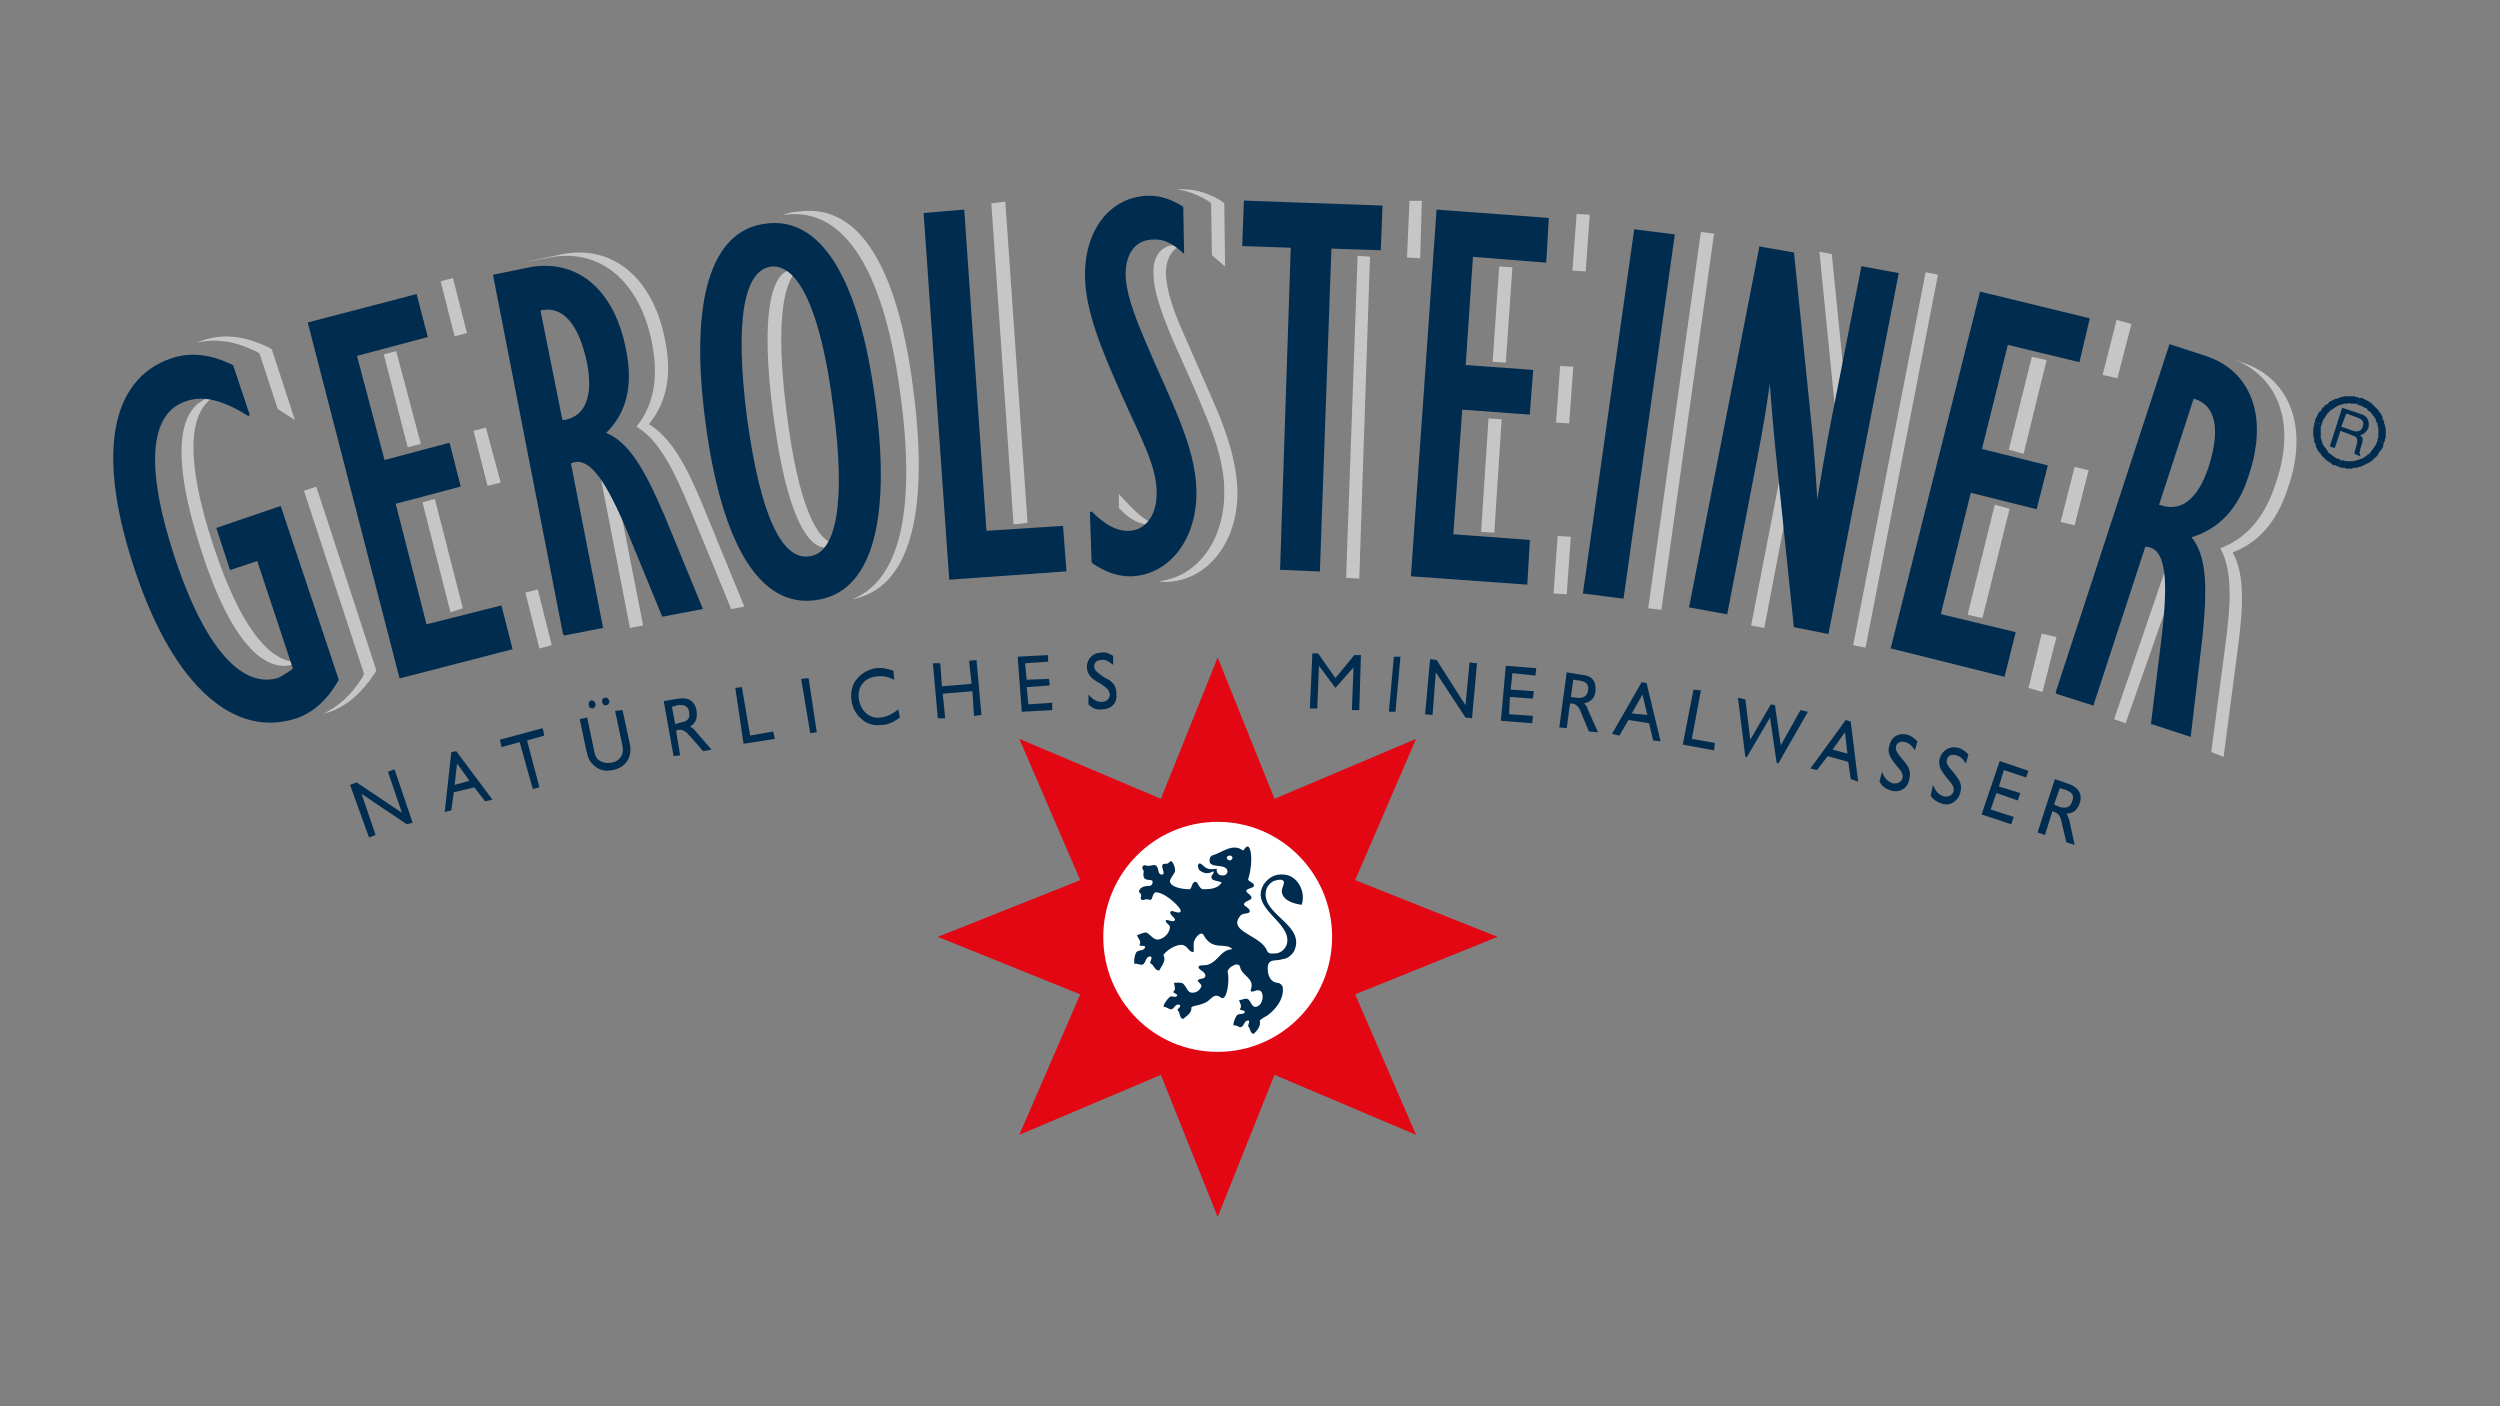 <?xml version="1.0" encoding="UTF-8"?> <svg xmlns="http://www.w3.org/2000/svg" id="Layer_1" version="1.1" viewBox="0 0 1920 1080"><rect x="0" y="0" width="1920" height="1080" fill="#808080" stroke="none"/><defs><style> .st0 { fill: #c6c6c6; } .st0, .st1, .st2, .st3, .st4 { fill-rule: evenodd; } .st1 { fill: #fff; } .st5, .st2, .st3 { fill: #002c50; } .st3, .st6 { stroke: #002c50; stroke-miterlimit: 2.61; stroke-width: 1.5px; } .st6 { fill: none; } .st4 { fill: #e30613; } </style></defs><path class="st0" d="M165.17,304.35c-19.6,10.73-24.02,46.06-1.26,114.83,21.5,65.61,45.52,91.48,66.38,88.96-1.89,1.26-3.16,1.89-4.42,1.89-22.13,7.57-48.68-16.4-71.44-87.7-24.02-73.81-17.07-109.15,5.69-116.72,1.27-.63,3.17-.63,5.06-1.27h0ZM150.63,263.34h0c15.17-3.78,30.34-1.26,46.78,6.94h0l1.9,1.26,13.91,42.27.63.63,12.64,8.2-17.7-54.26-1.89-1.26h0c-17.7-8.83-34.77-11.35-51.21-5.68-1.9.63-3.8,1.27-5.05,1.89h0ZM251.78,547.26c-1.26,0-3.16.63-4.42,1.26,12.64-5.68,22.76-15.14,30.98-28.39h0l1.26-2.53-46.15-140.69,9.48-3.15,46.15,141.33-1.27,1.9h0c-9.48,14.51-20.86,25.24-36.03,30.28h0Z"></path><polygon class="st0" points="358.62 255.77 349.14 258.3 338.39 216.02 347.87 213.5 358.62 255.77 358.62 255.77 358.62 255.77"></polygon><polygon class="st0" points="412.99 452.62 423.74 495.52 414.26 498.04 403.51 455.14 412.99 452.62 412.99 452.62 412.99 452.62"></polygon><polygon class="st0" points="345.97 470.29 324.48 385.74 333.96 383.22 355.46 467.13 345.97 470.29 345.97 470.29 345.97 470.29"></polygon><polygon class="st0" points="373.16 328.33 384.54 370.6 374.42 373.13 363.68 330.85 373.16 328.33 373.16 328.33 373.16 328.33"></polygon><polygon class="st0" points="313.1 343.47 294.77 272.18 304.25 269.65 323.22 340.94 313.1 343.47 313.1 343.47 313.1 343.47"></polygon><path class="st0" d="M399.08,202.14l32.87-6.94h0c39.83-7.57,70.18,19.56,79.02,66.87,5.06,25.87,1.27,46.69-12.64,63.72,17.07,10.1,29.08,32.18,41.72,63.09h0l31.61,76.98-10.12,1.89-31.61-76.97h0c-12.64-30.28-24.02-53-41.1-63.09,13.28-16.41,17.07-37.86,12.01-63.72-8.85-46.69-39.2-73.82-78.39-66.25h0l-23.39,4.41h0ZM471.15,364.29h0c-5.06-6.94-8.85-8.83-12.01-8.83h0l24.66,126.81,10.12-1.89-22.76-116.09h0Z"></path><path class="st0" d="M614.03,162.4c47.41-6.31,76.5,46.06,87.87,140.7,11.38,91.48-3.16,148.9-47.41,157.1,37.3-14.51,48.68-70.04,37.3-155.21-12.01-94.01-41.72-146.37-89.14-140.06h-1.26c3.79-1.26,8.22-2.52,12.64-2.52h0ZM612.13,207.82h0c-1.26-.63-2.52-.63-4.42-.63-15.17,1.89-24.02,33.44-13.91,111.04,10.11,76.98,26.55,104.73,42.36,102.21,1.9,0,3.79-.63,5.69-2.52-14.54-1.89-29.08-30.28-37.94-102.84-8.21-65.62-2.52-97.79,8.22-107.26h0Z"></path><polygon class="st0" points="778.4 402.77 761.33 156.09 772.08 154.83 789.15 401.51 778.4 402.77 778.4 402.77 778.4 402.77"></polygon><path class="st0" d="M907.37,188.9c-6.95,1.89-12.01,9.46-12.01,21.45.63,11.99,5.05,27.13,14.54,47.95,10.11,23.34,19.6,44.17,27.18,62.46,7.59,19.56,12.65,37.22,13.27,56.15.64,39.75-23.39,69.4-55,70.03-1.9,0-3.8,0-5.06-.63,29.08-3.16,50.58-31.55,49.94-69.4,0-18.3-5.69-36.59-13.28-55.52-7.58-18.92-17.07-39.74-27.18-62.46-8.85-21.45-13.91-36.59-13.91-48.58-.64-14.51,6.95-22.08,16.44-22.08,1.9,0,3.79,0,5.05.63h0ZM903.58,145.36h0c8.22,1.26,15.8,3.79,24.02,8.83h0l2.53,1.9.63,39.75,1.26,1.26,8.85,7.57-.64-48.58-2.53-1.9h0c-9.49-5.68-18.96-8.83-29.08-8.83h-5.05ZM859.32,379.43h0v10.73h0c8.85,9.47,16.44,12.62,23.39,12.62,1.9,0,3.16,0,4.42-.63-5.69-1.26-11.38-5.68-18.33-12.62h0l-9.49-10.1h0Z"></path><polygon class="st0" points="1080.59 197.73 1082.49 154.19 1091.97 154.19 1090.71 198.36 1080.59 197.73 1080.59 197.73 1080.59 197.73"></polygon><polygon class="st0" points="1052.14 197.1 1043.92 444.42 1033.81 443.79 1042.66 196.46 1052.14 197.1 1052.14 197.1 1052.14 197.1"></polygon><polygon class="st0" points="1217.78 208.45 1207.66 207.82 1210.82 164.29 1220.94 164.92 1217.78 208.45 1217.78 208.45 1217.78 208.45"></polygon><polygon class="st0" points="1206.4 412.24 1203.24 456.41 1193.12 455.77 1196.28 411.61 1206.4 412.24 1206.4 412.24 1206.4 412.24"></polygon><polygon class="st0" points="1137.49 408.45 1143.18 321.39 1153.29 322.02 1147.61 409.09 1137.49 408.45 1137.49 408.45 1137.49 408.45"></polygon><polygon class="st0" points="1208.29 281.64 1205.13 325.17 1195.02 324.54 1198.18 281.01 1208.29 281.64 1208.29 281.64 1208.29 281.64"></polygon><polygon class="st0" points="1146.34 277.86 1151.39 204.67 1161.52 205.3 1156.46 278.48 1146.34 277.86 1146.34 277.86 1146.34 277.86"></polygon><polygon class="st0" points="1275.94 468.39 1265.82 467.13 1306.29 178.17 1316.4 179.43 1275.94 468.39 1275.94 468.39 1275.94 468.39"></polygon><path class="st0" d="M1406.81,195.2l12.01,119.88-1.9,11.36h0c-1.27,6.94-3.16,13.88-4.43,21.45,0-2.52-.63-5.68-.63-8.2h0l-14.54-146.37,9.49,1.89h0Z"></path><path class="st0" d="M1376.46,369.97l-21.49,112.3-10.12-1.89,24.02-123.66h0c1.26-6.31,2.53-13.88,4.42-21.46,0,3.16,0,5.68.63,8.2h0l2.53,26.5h0Z"></path><polygon class="st0" points="1488.36 210.98 1432.73 497.41 1423.24 495.52 1478.88 209.08 1488.36 210.98 1488.36 210.98 1488.36 210.98"></polygon><polygon class="st0" points="1614.8 287.95 1625.54 245.68 1636.93 248.83 1626.18 290.47 1614.8 287.95 1614.8 287.95 1614.8 287.95"></polygon><polygon class="st0" points="1571.81 276.59 1554.11 348.52 1542.73 345.37 1560.43 274.07 1571.81 276.59 1571.81 276.59 1571.81 276.59"></polygon><polygon class="st0" points="1568.02 486.69 1579.4 489.21 1568.65 531.49 1557.9 528.33 1568.02 486.69 1568.02 486.69 1568.02 486.69"></polygon><polygon class="st0" points="1582.56 400.89 1593.3 358.61 1604.05 361.14 1593.3 403.41 1582.56 400.89 1582.56 400.89 1582.56 400.89"></polygon><polygon class="st0" points="1543.36 390.79 1522.5 474.7 1511.12 472.18 1531.98 387.63 1543.36 390.79 1543.36 390.79 1543.36 390.79"></polygon><path class="st0" d="M1714.05,275.33l8.22,3.15h0c37.93,12.62,50.58,51.74,34.77,96.53-8.22,25.24-22.13,41.64-42.36,49.22,9.49,17.03,8.22,42.27,3.79,75.08h0l-10.74,82.02-9.49-3.79,10.75-81.39h0c4.42-32.81,5.69-58.04-3.8-75.08,20.23-7.57,34.14-23.98,42.36-49.21,15.81-44.8,3.8-82.65-33.5-96.53h0ZM1671.7,443.79l-39.2,111.67-8.85-3.15,41.73-121.77h0c2.53,1.26,5.06,4.42,6.32,13.25h0Z"></path><polygon class="st2" points="283.39 643.16 288.45 641.26 277.7 609.72 312.47 633.06 316.89 631.8 302.98 590.79 297.93 592.68 308.68 624.23 273.9 600.88 268.85 602.78 283.39 643.16 283.39 643.16 283.39 643.16"></polygon><path class="st2" d="M341.55,623.6l5.06-1.26,1.9-13.88,15.81-3.78,8.22,10.73,5.69-1.26-27.82-37.22-3.8.63-5.06,46.06h0ZM349.14,602.78l1.9-16.4,9.48,13.25-11.38,3.16h0Z"></path><polygon class="st2" points="409.2 605.93 414.26 604.67 404.77 568.71 418.04 564.92 416.78 559.24 383.91 568.08 385.17 573.76 399.08 569.97 409.2 605.93 409.2 605.93 409.2 605.93"></polygon><path class="st2" d="M452.19,541.58c0,1.89,1.89,2.52,3.16,2.52,1.27-.63,2.53-1.89,1.9-3.78,0-1.26-1.9-2.52-3.17-2.52-1.26.63-2.52,1.89-1.89,3.78h0ZM462.3,539.06c.63,1.89,1.9,3.15,3.17,2.52,1.89,0,2.52-1.89,2.52-3.16-.63-1.89-1.89-3.15-3.79-2.52-1.27,0-1.9,1.89-1.9,3.16h0ZM445.23,552.3l5.06,23.98h0c1.26,5.05,1.89,8.2,5.69,11.36,3.8,3.78,8.85,5.05,14.54,3.78,10.12-1.89,15.17-10.09,13.28-19.56h0l-5.69-26.5-5.69.63,5.69,27.13h0c1.27,6.31-1.9,11.36-8.22,12.62-4.42.63-7.59,0-10.75-2.52-1.89-1.89-2.53-4.41-3.16-8.2h0l-5.06-23.98-5.69,1.26h0Z"></path><path class="st2" d="M518.57,556.09l-2.53-13.25,4.43-1.26h0c5.06-.63,8.22.63,8.86,5.68.63,4.42-1.27,6.94-6.33,7.57h0l-4.43,1.26h0ZM517.3,580.7l5.06-.63-3.17-18.93,1.9-.63h0c3.79-.63,6.32,1.89,10.12,6.31h0l8.85,10.1,6.33-1.26-12.01-13.88h0c-1.26-1.89-3.16-3.16-4.42-3.79,4.42-2.52,5.69-6.31,5.06-11.98-1.26-7.57-6.32-10.73-13.91-9.46h0l-11.38,1.89,7.58,42.27h0Z"></path><polygon class="st2" points="571.04 571.23 595.06 567.45 593.8 561.77 576.09 564.92 569.77 527.7 564.72 528.33 571.04 571.23 571.04 571.23 571.04 571.23"></polygon><polygon class="st2" points="622.25 563.03 627.3 562.4 620.98 520.76 615.29 521.39 622.25 563.03 622.25 563.03 622.25 563.03"></polygon><path class="st2" d="M689.89,544.74c-4.42,3.78-8.85,5.68-13.27,6.31-8.85,1.26-15.8-5.05-17.07-14.51-1.27-8.83,4.42-16.4,13.91-17.04,3.79-.63,8.22,0,13.27,2.52h0l-.63-6.94h0c-3.79-1.26-8.22-2.52-13.91-1.89-5.69,1.26-10.75,3.79-14.54,8.83-3.16,3.79-4.43,9.47-3.8,15.14.63,7.57,5.06,13.88,11.38,17.67,3.79,1.89,7.59,2.52,12.01,1.89,5.06,0,9.49-2.52,13.91-5.68h0l-1.27-6.31h0Z"></path><polygon class="st2" points="720.23 551.67 725.92 551.67 724.03 532.75 746.79 530.86 748.05 549.78 753.75 549.15 749.95 506.88 744.26 507.51 746.16 525.18 723.4 527.07 722.13 509.4 716.45 509.4 720.23 551.67 720.23 551.67 720.23 551.67"></polygon><polygon class="st2" points="784.72 546.63 808.11 545.36 808.11 539.69 789.78 540.95 788.52 527.7 806.21 526.43 805.59 521.39 788.52 522.02 787.25 509.4 804.95 508.14 804.95 503.09 781.56 504.35 784.72 546.63 784.72 546.63 784.72 546.63"></polygon><path class="st2" d="M835.93,540.95c3.16,3.15,6.32,4.41,10.75,3.79,6.95,0,11.38-5.05,10.74-11.36,0-7.57-3.16-10.1-9.48-13.25-4.42-3.15-7.58-5.05-7.58-8.21s1.89-5.05,5.69-5.05c3.16-.63,5.69,1.26,8.85,3.79h0v-6.94h0c-3.16-1.89-5.69-3.15-8.85-2.52-6.95,0-11.38,5.05-11.38,11.36.63,6.31,3.8,8.83,10.75,12.62,4.42,3.15,6.32,4.41,6.96,8.2,0,3.16-2.53,5.68-6.33,5.68s-6.95-1.9-10.12-5.68h0v7.57h0Z"></path><polygon class="st2" points="1005.99 544.1 1011.68 544.1 1012.95 511.3 1025.59 528.33 1039.5 512.55 1038.23 545.36 1043.92 545.36 1045.19 503.09 1040.13 503.09 1025.59 520.76 1012.31 501.83 1007.89 501.83 1005.99 544.1 1005.99 544.1 1005.99 544.1"></polygon><polygon class="st2" points="1066.68 546.63 1071.74 546.63 1075.54 504.35 1070.48 504.35 1066.68 546.63 1066.68 546.63 1066.68 546.63"></polygon><polygon class="st2" points="1094.5 548.52 1100.19 549.15 1102.72 516.34 1125.48 551.04 1130.53 551.67 1134.33 509.4 1128.64 508.77 1125.48 541.58 1103.35 506.88 1098.29 506.25 1094.5 548.52 1094.5 548.52 1094.5 548.52"></polygon><polygon class="st2" points="1152.66 553.57 1176.69 555.46 1177.32 549.78 1158.98 548.52 1159.62 535.27 1177.32 536.53 1177.95 530.86 1160.25 529.59 1161.52 516.97 1179.21 518.87 1179.85 513.19 1156.46 511.3 1152.66 553.57 1152.66 553.57 1152.66 553.57"></polygon><path class="st2" d="M1206.4,535.27l1.89-13.25,4.43.63h0c5.06.63,7.58,2.52,6.95,7.57-.63,4.41-3.79,6.31-8.85,5.68h0l-4.43-.63h0ZM1197.55,558.61l5.69.63,2.53-18.93h1.89c3.8.63,5.69,3.78,7.58,9.46h0l5.06,11.99,6.96.63-7.59-17.04h0c-.63-1.89-1.27-3.78-3.17-5.05,5.06-1.26,8.22-3.78,8.85-9.46.63-7.57-2.53-11.99-10.75-12.62h0l-11.38-1.89-5.69,42.27h0Z"></path><path class="st2" d="M1238.01,563.66l5.69,1.26,6.96-11.99,15.8,2.52,3.17,13.25,5.69.63-10.75-44.79-3.79-.63-22.76,39.74h0ZM1253.18,547.89l8.22-14.51,3.79,15.77-12.01-1.26h0Z"></path><polygon class="st2" points="1292.38 571.86 1316.4 576.28 1317.03 570.6 1299.33 567.45 1306.29 530.22 1300.6 529.59 1292.38 571.86 1292.38 571.86 1292.38 571.86"></polygon><polygon class="st2" points="1340.42 581.33 1341.69 581.33 1359.39 551.04 1364.45 585.74 1365.71 586.37 1388.47 546.63 1382.78 545.36 1367.61 572.49 1363.18 541.58 1360.02 540.95 1344.22 568.08 1340.42 537.16 1334.74 535.9 1340.42 581.33 1340.42 581.33 1340.42 581.33"></polygon><path class="st2" d="M1390.37,590.16l5.06,1.26,8.22-10.72,15.81,4.42,1.9,13.25,5.69,1.89-5.69-46.06-3.8-1.26-27.18,37.23h0ZM1407.44,575.65l9.49-13.25,1.9,16.4-11.38-3.15h0Z"></path><path class="st2" d="M1443.47,600.25c1.89,3.79,5.06,5.68,8.85,6.94,6.95,1.89,12.65-1.9,13.91-8.2,1.9-6.94-.63-10.73-5.06-15.78-3.79-4.41-5.69-6.94-5.06-10.09.63-2.52,3.79-4.41,6.95-3.15,3.16.63,5.06,2.52,7.59,6.31h0l1.89-6.94h0c-2.53-2.52-5.06-4.41-7.58-5.04-6.95-1.9-12.65,1.89-13.91,8.2-1.89,5.68.64,9.47,5.69,15.77,3.16,3.79,5.06,5.68,4.42,9.47-1.26,3.15-3.79,4.42-7.59,3.79-3.79-1.26-6.32-3.79-8.22-8.84h0l-1.89,7.57h0Z"></path><path class="st2" d="M1482.67,610.98c1.9,3.15,5.06,5.04,8.86,6.31,6.32,1.89,12.01-1.89,13.91-8.2,1.9-6.94-.63-10.09-5.06-15.77-3.8-4.42-6.32-6.94-5.06-10.1.63-2.52,3.16-4.41,6.95-3.15,3.17.63,5.06,2.53,7.59,6.31h0l1.9-6.94h0c-2.53-2.52-5.05-4.42-7.59-5.05-6.95-1.89-12.64,1.89-14.54,8.21-1.27,6.31,1.27,9.46,6.32,15.77,3.16,3.78,5.06,5.68,4.43,9.46-1.26,3.16-3.8,4.42-7.58,3.79-3.8-1.26-6.33-3.79-8.22-8.83h0l-1.9,8.2h0Z"></path><polygon class="st2" points="1521.87 625.49 1544.63 633.06 1546.52 627.38 1528.82 621.7 1533.25 609.09 1549.68 614.76 1551.58 609.09 1535.14 604.04 1538.94 591.42 1556 597.1 1557.9 592.05 1535.78 584.48 1521.87 625.49 1521.87 625.49 1521.87 625.49"></polygon><path class="st2" d="M1577.5,617.92l4.43-12.62,4.43,1.26h0c5.06,1.89,6.95,4.42,5.06,8.84-1.26,4.42-4.42,5.68-9.48,4.42h0l-4.43-1.89h0ZM1564.86,639.37l5.69,1.89,5.69-18.3,1.26.64h0c4.43,1.26,5.06,4.41,6.32,10.09h0l3.16,13.25,6.32,1.89-3.8-17.67h0c-.63-2.52-1.26-4.41-2.52-6.31,5.06,0,8.21-2.52,10.11-7.57,2.53-6.94-.63-12.61-8.22-15.14h0l-10.75-3.78-13.28,41.01h0Z"></path><polygon class="st4" points="1150.13 719.5 1040.76 763.66 1087.54 871.55 978.81 825.49 935.18 934.64 891.56 825.49 782.83 871.55 829.61 763.66 720.23 719.5 829.61 675.96 782.83 567.45 891.56 613.5 935.18 504.99 978.81 613.5 1087.54 567.45 1040.76 675.96 1150.13 719.5 1150.13 719.5 1150.13 719.5"></polygon><path class="st1" d="M847.31,719.5c0-48.58,39.2-88.33,87.87-88.33s87.88,39.75,87.88,88.33-39.19,88.33-87.88,88.33-87.87-39.12-87.87-88.33h0Z"></path><path class="st2" d="M958.58,650.1c3.79,3.15,2.53,17.66,0,25.24,0,1.89,5.06,2.52,4.42,5.05,0,1.89-6.96,1.89-5.69,4.41.63,1.26,4.43,3.15,3.8,5.05-.63,1.89-6.32,2.52-5.69,5.05.63,1.26,4.42,2.53,4.42,5.05-.63,2.52-5.69.63-7.59,3.78-9.48,11.98,16.44,14.51,20.86,26.5,1.27,3.15,5.05,1.89,7.59,1.89,3.16-.63,6.32-3.15,7.59-6.94,4.43-17.03-29.08-27.13-17.7-46.06,4.43-6.31,10.75-8.83,18.33-6.94,8.85,2.52,13.91,13.88,10.75,22.71-4.43-.63-13.91-2.52-15.17-9.46-.63-3.15,2.53-6.94,1.26-8.83-1.89-1.89-5.06-.63-7.59,0-8.85,5.05-6.32,14.51-3.79,18.3,7.58,11.99,26.55,19.56,19.6,35.33-1.26,2.52-5.06,6.31-8.85,6.31-4.42,1.89-10.11-.63-11.38,5.05-.63,5.05.64,12.62,7.59,13.25,1.27,0,3.16,1.26,3.79,3.15,1.26,8.83-5.06,17.03-12.01,22.08-2.53,1.26-4.42,2.52-5.69,3.78,1.27,3.78-1.9,7.57-4.43,10.1-3.16,0-2.52-4.42-4.42-5.68,0-1.9,1.26-3.16.63-4.42-4.42-.63-3.17,5.04-6.96,5.04-1.9-.63-3.16-1.89-5.06-1.26,0-2.52,1.26-5.68,2.53-7.57,1.9-2.52,5.69,0,6.32-3.16-.63-1.26-3.16-.63-3.79-1.89,1.9-2.52,0-4.41-.63-6.94,2.53,0,5.06-1.89,6.95-.63,1.9,1.26,3.16,6.94,6.32,5.68,3.8-.64,5.69-6.31,4.43-10.1-.63-2.52-3.16-3.15-5.69-1.89-.63,0-3.16,1.26-3.16-.63,3.79-9.46-6.96-10.73-8.22-18.3-.63-1.89-3.16-1.89-5.06-.63-1.9.63-3.8,2.52-4.43,4.41,1.9,7.57-.64,23.35-5.06,20.19-5.06-3.78-6.96.63-10.75,3.15-1.89,1.26-4.42,1.89-6.32,2.52-2.53.63-4.42.63-5.69,1.89.63,3.79-3.16,6.31-6.32,8.83-3.16-.63-1.9-5.05-4.42-6.94.63-1.26,3.16-2.52,1.89-3.78-3.79-1.89-4.42,4.42-7.59,3.15-1.89-.63-3.16-1.89-5.06-1.89.64-2.52,2.53-5.05,4.43-6.94,1.89-2.52,5.05,1.26,6.32-1.89-.63-1.26-2.53-1.26-3.16-2.52,2.53-1.9.63-5.05.63-6.94,2.53,0,5.06-.63,6.95.63,2.53,1.89,3.17,6.94,6.96,6.94,1.26,0,1.9,0,3.16-.63,1.89-.63,3.16-2.52,3.79-3.79,1.27-1.89-3.16-3.78-2.53-5.05,1.26-1.89,5.06-.63,5.7-3.15.63-3.79-6.33-5.05-5.06-7.57.63-1.26,5.06-.63,6.96-1.26,8.85-3.15,9.48-11.36,18.97-11.98-5.69-5.68-15.17,1.89-22.13-10.73-1.9-3.78-6.95,1.89-7.59,5.68-.63,3.79,1.27,8.84-1.9,6.94-2.53-1.26-3.16-3.79-5.06-4.41-3.16-2.53-12.01,1.26-16.44,6.94,2.53,4.41-1.26,8.2-3.16,11.99-3.79,0-3.79-4.42-6.96-5.68,0-1.9,1.89-3.79.63-5.05-5.06-.63-3.16,6.31-7.58,6.31-1.27,0-3.16-1.26-5.06-.63-.63-2.53,0-6.31,1.27-8.83,1.9-2.52,6.32-.63,6.95-4.42-1.27-1.26-3.79,0-4.43-1.26,1.9-3.16-1.26-5.05-1.9-7.58,2.53-.63,5.06-2.52,7.59-1.89,3.16,1.89,5.69,6.31,9.49,5.05,3.79-.63,8.22-5.05,8.22-9.46,0-1.9-3.79-3.16-3.16-5.05,1.26-1.26,5.05,1.89,6.95,0,1.27-1.89-5.06-4.41-3.17-6.94,1.27-1.26,6.33,2.52,7.59,0,1.27-1.9-10.11-13.25-17.7-14.51-4.42-1.26-3.16,5.68-5.69,5.68-5.06-1.26-3.79.63-6.32,0-2.52-1.26,1.26-3.16-1.9-5.68-1.26-.63.64-3.78,3.16-4.42,3.17-1.26,6.95.63,6.95-3.78,0-3.15-8.22,1.26-6.95-6.94.63-2.52-1.89-3.15-.63-5.04,1.9-1.89,2.53.63,6.96-.63,6.32-1.89,3.8,6.31,6.95,6.94,5.69,1.26-2.53-8.2,3.16-8.2,3.79.63,3.79-3.78,5.69-1.26,1.27,1.9,2.53,5.05,1.9,7.57-1.27,2.52-3.17,4.42-3.8,6.94,0,4.41,8.85,6.31,14.54,6.31,2.53.63,1.9-5.68,5.06-5.68,2.53,0,2.53,6.31,6.95,5.68,5.06,0,10.11-.63,13.28-5.05-2.53-1.89-9.48-.63-7.59-5.68.64-.63,1.26-1.26,1.26-1.9,0,0,.64-1.89-1.26-.63-3.8,1.89-6.95.63-9.49-1.26-.63-.63-1.26-2.52-1.26-3.79,1.26-3.78,3.8.63,6.32,1.9,1.9,1.26,5.06,1.26,8.22.63-.63,2.53,1.27,5.05,3.16,5.05,3.16.63,4.42-.63,5.06-2.52,0-8.2-17.07-.63-13.28-11.36h0l1.27-1.26h0c7.59-1.89,15.81-10.09,24.03-3.79,0,0,2.52-3.78,3.79-3.15h0Z"></path><path class="st1" d="M942.14,658.93c0-1.26,1.27-1.89,2.53-1.89.63,0,1.9.63,1.9,1.89,0,.63-1.27,1.9-1.9,1.9-1.27,0-2.53-1.26-2.53-1.9h0Z"></path><path class="st3" d="M259.37,522.02l-44.26-132.49-48.05,16.4,10.12,30.92,20.86-6.94,27.82,83.91h0c-5.06,3.78-9.49,6.31-12.01,7.57-27.82,8.2-56.26-21.45-79.66-90.85-24.03-71.92-20.23-113.56,8.22-123.03,13.91-5.05,29.71-.63,48.68,11.36h0l-12.64-37.86h0c-16.44-8.2-32.25-10.09-46.79-5.05-46.15,15.78-57.53,73.19-26.55,164.04,29.71,87.7,75.86,126.18,122.01,111.04,13.28-4.42,24.02-14.51,32.24-29.02h0Z"></path><polygon class="st3" points="307.41 520.13 392.76 498.04 384.54 465.87 327.01 480.38 302.98 386.37 352.93 373.13 344.71 340.94 294.77 354.2 273.27 272.81 327.64 258.3 319.42 226.75 237.24 248.2 307.41 520.13 307.41 520.13 307.41 520.13"></polygon><path class="st2" d="M433.22,487.32l29.08-5.68-24.65-126.18h0c1.26-.63,2.52-1.26,3.79-1.26,12.64-2.53,25.29,15.77,41.72,55.52h0l25.92,63.09,29.72-5.68-29.08-70.66h0c-15.17-35.33-27.19-56.79-45.52-63.73,16.44-15.77,21.49-36.59,15.8-64.35-8.85-45.43-36.67-68.77-72.7-62.46h0l-27.82,5.68,53.73,275.71h0ZM431.32,323.28l-17.07-85.18h0c.63,0,1.26-.63,1.89-.63,16.44-3.16,29.08,10.72,35.41,41.01,5.06,25.87-1.26,41.64-17.7,44.8h-2.53Z"></path><path class="st6" d="M433.22,487.32l29.08-5.68-24.65-126.18h0c1.26-.63,2.52-1.26,3.79-1.26,12.64-2.53,25.29,15.77,41.72,55.52h0l25.92,63.09,29.72-5.68-29.08-70.66h0c-15.17-35.33-27.19-56.79-45.52-63.73,16.44-15.77,21.49-36.59,15.8-64.35-8.85-45.43-36.67-68.77-72.7-62.46h0l-27.82,5.68,53.73,275.71h0M431.32,323.28l-17.07-85.18h0c.63,0,1.26-.63,1.89-.63,16.44-3.16,29.08,10.72,35.41,41.01,5.06,25.87-1.26,41.64-17.7,44.8h-2.53Z"></path><path class="st2" d="M542.59,324.54c12.64,95.27,42.36,141.33,83.45,135.65,41.73-5.05,58.16-57.42,45.52-152.05-12.65-95.9-42.36-141.33-83.45-135.65-41.09,5.04-58.16,57.41-45.52,152.05h0ZM572.94,320.76c-9.49-74.45-2.53-113.56,18.96-116.72,21.49-2.52,39.2,33.44,48.68,107.89,10.12,74.45,2.53,113.56-18.97,116.09-22.13,3.16-38.57-32.8-48.68-107.25h0Z"></path><path class="st6" d="M542.59,324.54c12.64,95.27,42.36,141.33,83.45,135.65,41.73-5.05,58.16-57.42,45.52-152.05-12.65-95.9-42.36-141.33-83.45-135.65-41.09,5.04-58.16,57.41-45.52,152.05h0M572.94,320.76c-9.49-74.45-2.53-113.56,18.96-116.72,21.49-2.52,39.2,33.44,48.68,107.89,10.12,74.45,2.53,113.56-18.96,116.09-22.13,3.16-38.57-32.8-48.68-107.25h0Z"></path><polygon class="st3" points="729.72 444.42 818.23 438.11 815.7 404.67 756.9 408.45 739.84 161.77 710.12 164.29 729.72 444.42 729.72 444.42 729.72 444.42"></polygon><path class="st3" d="M839.09,431.8c10.11,6.94,19.6,10.09,29.08,10.09,28.45-.63,50.58-27.13,49.94-64.98-.63-34.7-20.23-69.4-39.83-116.09-8.85-20.82-14.54-37.22-14.54-50.47,0-16.4,8.22-27.13,22.13-27.13,7.58-.63,15.17,3.16,22.76,10.1h0l-.63-34.07h0c-8.85-5.68-17.07-8.2-25.92-8.2-28.45.63-48.68,25.24-48.05,61.83.64,25.86,12.01,54.26,28.45,90.85,13.91,31.55,26.55,53.63,26.55,73.82.64,18.3-8.85,30.91-22.76,30.91-9.48,0-18.34-5.05-28.45-15.14h0l1.27,38.49h0Z"></path><polygon class="st3" points="983.87 436.85 1012.95 438.11 1021.8 190.16 1059.73 191.42 1060.99 158.61 956.04 154.83 954.79 188.26 992.08 189.53 983.87 436.85 983.87 436.85 983.87 436.85"></polygon><polygon class="st3" points="1084.38 441.89 1172.26 448.2 1174.16 415.39 1115.36 410.98 1122.31 313.82 1174.16 317.6 1176.69 284.8 1124.85 281.01 1130.53 196.46 1186.8 200.88 1188.7 168.07 1103.98 161.77 1084.38 441.89 1084.38 441.89 1084.38 441.89"></polygon><polygon class="st3" points="1216.51 455.14 1246.23 458.93 1285.42 180.69 1255.71 176.91 1216.51 455.14 1216.51 455.14 1216.51 455.14"></polygon><path class="st3" d="M1351.81,190.16l-53.74,275.71,27.82,5.04,22.76-117.98h0c3.79-19.56,7.58-41.01,10.74-64.98,1.9,22.71,3.17,40.38,4.43,52.36h0l14.54,140.7,25.28,5.04,53.74-275.71-27.19-5.05-23.39,119.25h0c-3.8,19.56-7.59,41.64-11.38,65.61-1.27-19.56-2.52-37.22-3.79-53h0l-14.54-142.59-25.29-4.42h0Z"></path><polygon class="st3" points="1452.96 497.41 1538.94 518.87 1547.15 486.06 1489.62 472.18 1513.02 377.54 1563.59 390.16 1571.81 357.98 1521.24 345.37 1541.46 263.98 1596.46 277.22 1604.05 245.04 1521.24 224.86 1452.96 497.41 1452.96 497.41 1452.96 497.41"></polygon><path class="st2" d="M1579.4,532.12l27.82,8.83,39.83-121.77h0c1.9,0,3.16,0,4.43.63,12.64,3.79,14.54,25.87,9.48,68.77h0l-8.22,66.88,29.08,9.47,8.85-75.08h0c3.8-37.85,3.8-63.09-8.85-77.6,21.49-6.31,36.67-21.45,44.89-48.58,14.54-44.16,1.27-78.23-32.87-89.59h0l-27.19-8.83-87.24,266.88h0ZM1657.16,388.27l27.18-83.28h0c0,.63,1.27.63,1.27.63,16.44,5.04,20.86,23.34,11.38,52.99-8.22,25.24-21.49,35.33-37.3,30.28-.63,0-1.26-.63-2.53-.63h0Z"></path><path class="st6" d="M1579.4,532.12l27.82,8.83,39.83-121.77h0c1.9,0,3.16,0,4.43.63,12.64,3.79,14.54,25.87,9.48,68.77h0l-8.22,66.88,29.08,9.47,8.85-75.08h0c3.8-37.85,3.8-63.09-8.85-77.6,21.49-6.31,36.67-21.45,44.89-48.58,14.54-44.16,1.27-78.23-32.87-89.59h0l-27.19-8.83-87.24,266.88h0M1657.16,388.27l27.18-83.28h0c0,.63,1.27.63,1.27.63,16.44,5.04,20.86,23.34,11.38,52.99-8.22,25.24-21.49,35.33-37.3,30.28-.63,0-1.26-.63-2.53-.63h0Z"></path><polygon class="st2" points="1812.04 305.62 1812.04 305.62 1810.78 304.98 1809.52 304.98 1808.25 304.35 1806.99 304.35 1805.09 304.35 1803.83 304.35 1802.56 304.35 1801.3 304.35 1800.03 304.35 1798.77 304.98 1797.5 304.98 1796.24 305.62 1794.98 306.24 1793.71 306.24 1792.45 306.88 1791.18 307.51 1789.92 308.14 1788.65 308.77 1788.02 310.03 1786.76 310.66 1785.49 311.29 1784.86 312.56 1783.59 313.19 1782.96 314.45 1782.33 315.71 1781.07 316.34 1780.43 317.6 1779.8 318.86 1779.17 320.12 1778.54 321.39 1777.91 322.65 1777.91 323.91 1782.96 325.8 1783.59 324.54 1783.59 323.28 1784.23 322.65 1784.86 321.39 1785.49 320.76 1786.12 319.5 1786.76 318.86 1787.39 317.6 1788.02 316.97 1788.65 316.34 1789.28 315.71 1789.92 315.08 1791.18 314.45 1791.81 313.82 1793.08 313.19 1793.71 312.56 1794.98 311.92 1795.61 311.29 1796.87 311.29 1797.5 310.66 1798.77 310.66 1800.03 310.03 1800.67 310.03 1801.93 310.03 1803.2 310.03 1803.83 309.4 1805.09 310.03 1806.36 310.03 1807.62 310.03 1808.25 310.03 1809.52 310.03 1810.78 310.66 1810.78 310.66 1812.04 305.62 1812.04 305.62"></polygon><polygon class="st2" points="1831.01 339.68 1831.01 339.68 1831.64 338.42 1831.64 337.16 1832.27 335.9 1832.27 334.64 1832.27 332.74 1832.27 331.48 1832.27 330.22 1832.27 328.96 1831.64 327.7 1831.64 326.44 1831.01 325.17 1831.01 323.91 1830.38 322.65 1829.75 321.39 1829.75 320.12 1829.11 318.86 1828.48 317.6 1827.22 316.34 1826.58 315.08 1825.95 314.45 1824.69 313.19 1824.06 312.56 1822.8 311.29 1822.16 310.66 1820.9 309.4 1819.63 308.77 1819 308.14 1817.73 307.51 1816.47 306.88 1815.21 306.24 1813.94 305.62 1812.04 305.62 1810.78 310.66 1812.04 311.29 1812.68 311.29 1813.94 311.92 1815.21 312.56 1815.84 313.19 1817.1 313.19 1817.73 313.82 1818.36 315.08 1819.63 315.71 1820.26 316.34 1820.9 316.97 1821.53 317.6 1822.16 318.86 1822.8 319.5 1823.42 320.12 1824.06 321.39 1824.69 322.02 1824.69 323.28 1825.32 324.54 1825.95 325.17 1825.95 326.44 1825.95 327.06 1826.58 328.33 1826.58 329.59 1826.58 330.85 1826.58 331.48 1826.58 332.74 1826.58 334.01 1826.58 335.27 1826.58 335.9 1825.95 337.16 1825.95 338.42 1825.95 338.42 1831.01 339.68 1831.01 339.68"></polygon><polygon class="st2" points="1796.24 358.61 1796.24 358.61 1798.14 359.25 1799.4 359.25 1800.67 359.25 1801.93 359.87 1803.2 359.87 1805.09 359.87 1806.36 359.87 1807.62 359.25 1808.89 359.25 1810.15 359.25 1811.41 358.61 1812.68 358.61 1813.94 357.98 1815.21 357.35 1816.47 356.72 1817.73 356.09 1819 355.46 1820.26 354.82 1820.9 354.2 1822.16 353.57 1822.8 352.3 1824.06 351.67 1825.32 350.41 1825.95 349.78 1826.58 348.52 1827.22 347.26 1828.48 345.99 1829.11 344.73 1829.75 344.1 1830.38 342.21 1830.38 340.94 1831.01 339.68 1825.95 338.42 1825.32 339.68 1825.32 340.31 1824.69 341.58 1824.06 342.21 1823.42 343.47 1822.8 344.1 1822.16 345.37 1821.53 345.99 1820.9 346.63 1820.26 347.89 1819.63 348.52 1818.36 349.15 1817.73 349.78 1817.1 350.41 1815.84 351.04 1815.21 351.67 1813.94 352.3 1813.31 352.3 1812.04 352.93 1811.41 352.93 1810.15 353.57 1808.89 353.57 1808.25 354.2 1806.99 354.2 1805.72 354.2 1804.46 354.2 1803.83 354.2 1802.56 354.2 1801.3 354.2 1800.03 353.57 1799.4 353.57 1798.14 353.57 1798.14 353.57 1796.24 358.61 1796.24 358.61"></polygon><polygon class="st2" points="1777.91 323.91 1777.28 325.17 1777.28 327.06 1776.64 328.33 1776.64 329.59 1776.64 330.85 1776.64 332.11 1776.64 334.01 1776.64 335.27 1777.28 336.53 1777.28 337.79 1777.28 339.05 1777.91 340.31 1778.54 341.58 1778.54 342.84 1779.17 344.1 1779.8 345.37 1780.43 346.63 1781.07 347.26 1782.33 348.52 1782.96 349.78 1783.59 350.41 1784.86 351.67 1785.49 352.3 1786.76 353.57 1788.02 354.2 1788.65 354.82 1789.92 355.46 1791.18 356.72 1792.45 357.35 1793.71 357.35 1794.98 357.98 1796.24 358.61 1798.14 353.57 1796.87 352.93 1796.24 352.3 1794.98 352.3 1793.71 351.67 1793.08 351.04 1791.81 350.41 1791.18 349.78 1790.55 349.15 1789.28 348.52 1788.65 347.89 1788.02 347.26 1787.39 345.99 1786.76 345.37 1786.12 344.1 1785.49 343.47 1784.86 342.84 1784.23 341.58 1783.59 340.94 1783.59 339.68 1782.96 338.42 1782.96 337.79 1782.33 336.53 1782.33 335.27 1782.33 334.64 1782.33 333.38 1782.33 332.11 1782.33 331.48 1782.33 330.22 1782.33 328.96 1782.33 327.7 1782.96 326.44 1782.96 325.8 1777.91 323.91 1777.91 323.91"></polygon><rect class="st5" x="1780.43" y="325.17"></rect><path class="st2" d="M1806.99,330.85c1.9.63,3.79.63,5.06,0,1.26-.63,1.9-1.26,2.53-3.15.63-2.53.63-3.79-.63-5.05-.63-.63-1.9-1.26-3.16-1.89h0l-8.85-3.16-3.8,10.1,8.85,3.15h0ZM1798.77,313.19l13.28,4.41h0c1.9.63,3.8,1.27,5.06,2.53,1.9,1.9,2.52,5.05,1.9,8.2-.64,1.89-1.9,3.16-2.53,3.78-1.26,1.26-2.53,1.89-3.8,1.89.63.63,1.27,1.89,1.9,2.52,0,1.26,0,2.52-.63,4.42h0l-1.27,3.79h0c0,1.26,0,1.89-.63,2.52,0,1.26.63,1.89.63,2.52h0v.63l-4.42-1.89h0v-1.26s0-.63.64-1.89h0l1.26-5.05h0c.63-1.89,0-3.78-.64-4.41-.63-.63-1.9-1.26-3.8-1.89h0l-8.22-3.15-4.42,13.25-3.8-1.26,9.48-29.65h0Z"></path></svg> 